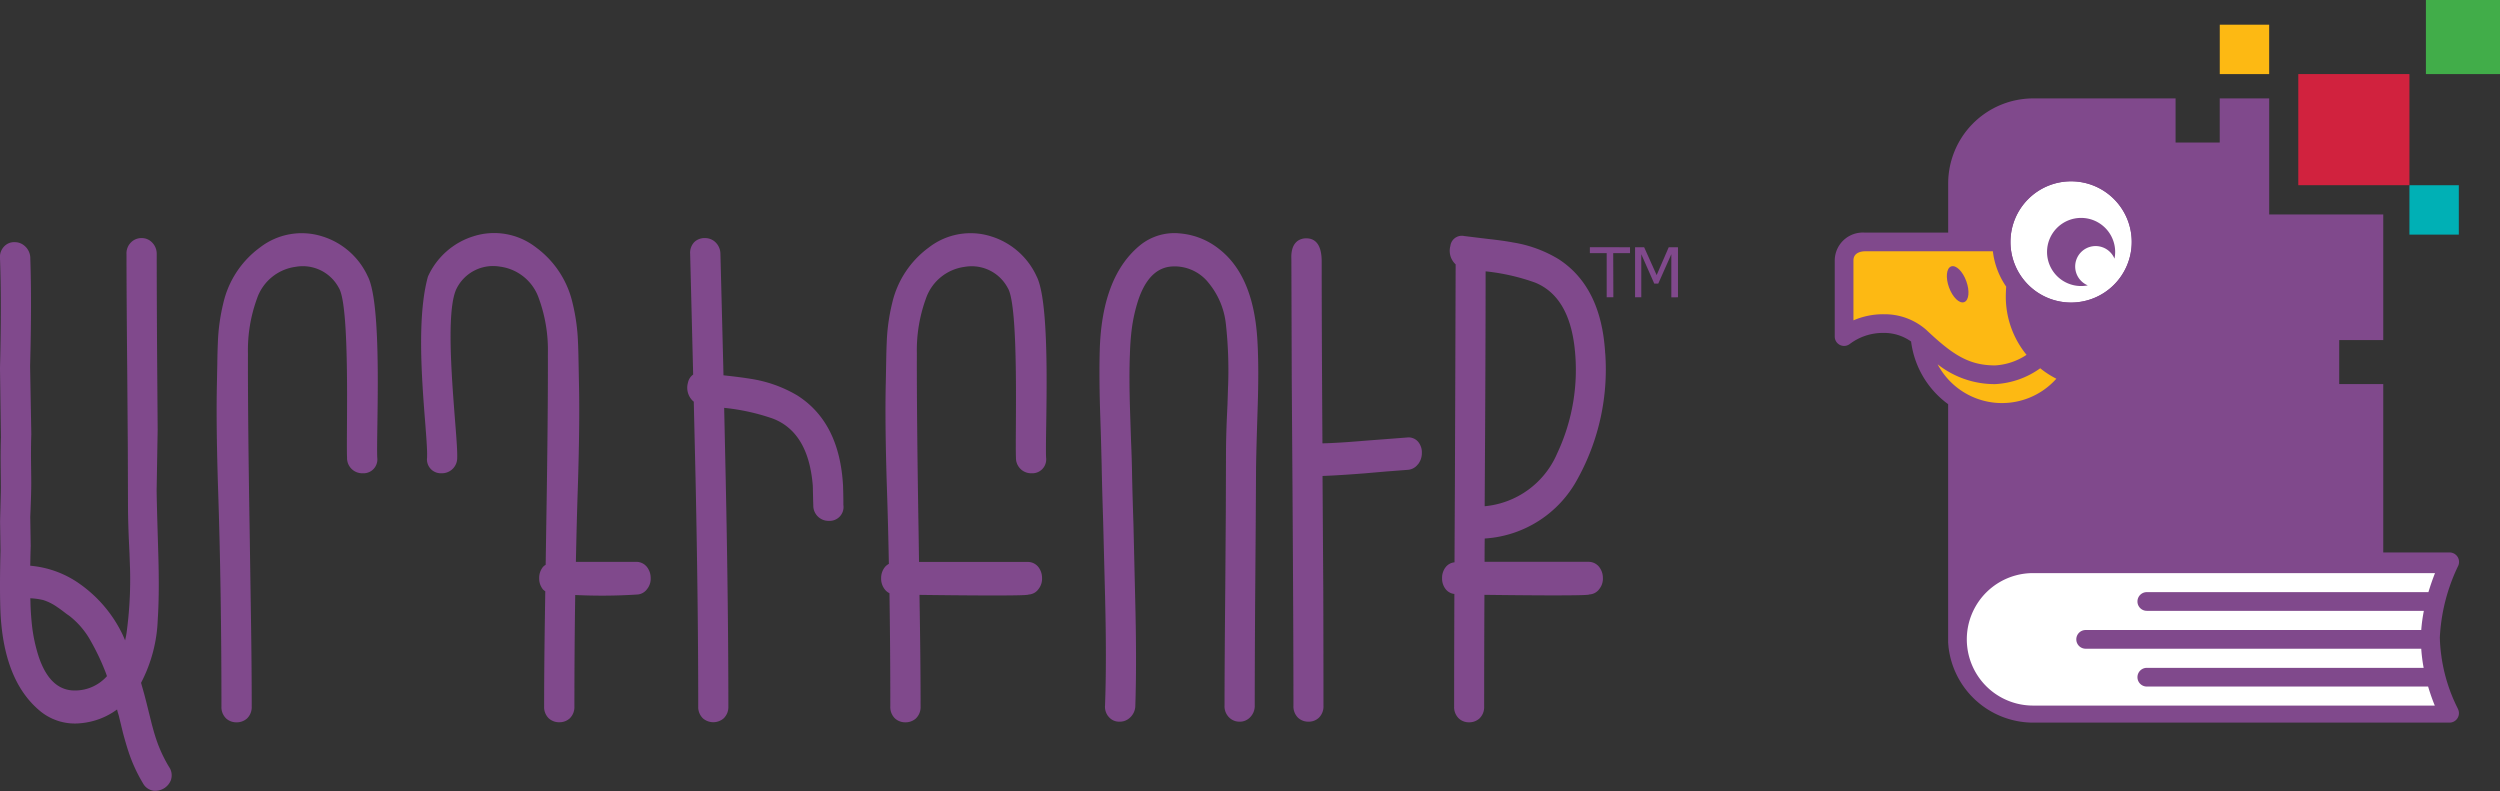 <svg xmlns="http://www.w3.org/2000/svg" viewBox="0 0 169.851 53.739">
  <rect x="0" y="0" width="169.851" height="53.739" fill="#333333" stroke="none"/>
  <defs>
    <style>
      .cls-1 {
        fill: #80498c;
      }

      .cls-2 {
        fill: #fdb913;
      }

      .cls-3 {
        fill: #00b0b5;
      }

      .cls-4 {
        fill: #41ad49;
      }

      .cls-5 {
        fill: #d1223e;
      }

      .cls-6 {
        fill: #fff;
      }
    </style>
  </defs>
  <g id="ardibook_logo" data-name="ardibook logo" transform="translate(-2.454 -1.498)">
    <g id="Group_337" data-name="Group 337" transform="translate(132.9 8.818)">
      <path id="Path_324" data-name="Path 324" class="cls-1" d="M594.126,64.635h23.159V53.188h-2.993V48.925h2.993V41.487h-7.568V33.781h-2.268v2.991H603V33.78H594.14A5.143,5.143,0,0,0,589,38.923c0,.049,0,28.384,0,30.7a5.141,5.141,0,0,1,5.125-4.989" transform="translate(-586.45 -33.78)"/>
      <path id="Path_325" data-name="Path 325" class="cls-2" d="M585.931,103.776a5.527,5.527,0,0,1-3.065,1.234c-2.123,0-3.389-.961-5.1-2.576a5.585,5.585,0,0,0,10.26,2.575c-1.86-.628-2.091-1.233-2.091-1.233" transform="translate(-577.762 -86.867)"/>
    </g>
    <rect id="Rectangle_187" data-name="Rectangle 187" class="cls-2" width="3.356" height="3.356" transform="translate(153.266 3.176)"/>
    <rect id="Rectangle_188" data-name="Rectangle 188" class="cls-3" width="3.356" height="3.356" transform="translate(166.151 14.082)"/>
    <rect id="Rectangle_189" data-name="Rectangle 189" class="cls-4" width="5.034" height="5.033" transform="translate(167.271 1.498)"/>
    <rect id="Rectangle_190" data-name="Rectangle 190" class="cls-5" width="7.551" height="7.55" transform="translate(158.601 6.53)"/>
    <g id="Group_338" data-name="Group 338" transform="translate(2.454 8.183)">
      <path id="Path_326" data-name="Path 326" class="cls-6" d="M622.427,180.687a11.923,11.923,0,0,1-1.306-5.142,13.158,13.158,0,0,1,1.305-5.142h-28.3a5.142,5.142,0,0,0,0,10.284h28.3Z" transform="translate(-456.003 -138.789)"/>
      <path id="Path_327" data-name="Path 327" class="cls-2" d="M566.057,73.994H556.42a1.286,1.286,0,0,0-1.414,1.253v5.179a4.174,4.174,0,0,1,5.142,0c1.723,1.624,2.99,2.591,5.121,2.591a5.526,5.526,0,0,0,3.065-1.234l-.474-.56a5.562,5.562,0,0,1-1.233-3.5c0-.34.031-.868.089-1.429a4.346,4.346,0,0,1-.66-2.3h0" transform="translate(-429.719 -64.241)"/>
      <path id="Path_328" data-name="Path 328" class="cls-6" d="M613.1,59.952a4.119,4.119,0,1,0-4.119,4.119,4.119,4.119,0,0,0,4.119-4.119" transform="translate(-468.269 -50.198)"/>
      <path id="Path_329" data-name="Path 329" class="cls-1" d="M618.135,71.421a2.348,2.348,0,0,0,.455-.045,1.388,1.388,0,1,1,1.814-1.814,2.338,2.338,0,0,0,.046-.455,2.314,2.314,0,1,0-2.314,2.314" transform="translate(-476.745 -58.673)"/>
      <path id="Path_330" data-name="Path 330" class="cls-1" d="M573.408,65.8H592.23a10.965,10.965,0,0,0-.177,1.3h-22.8a.635.635,0,1,0,0,1.27h22.8a11.144,11.144,0,0,0,.164,1.3H573.408a.635.635,0,0,0,0,1.27h19.112c.148.5.309.94.453,1.293H565.679a4.5,4.5,0,0,1,0-9h27.31c-.141.355-.3.8-.448,1.293H573.408a.635.635,0,0,0,0,1.27m-9.264-25.065a4.119,4.119,0,1,1,4.119,4.119,4.119,4.119,0,0,1-4.119-4.119m-2.96,11.74a6.215,6.215,0,0,0,7.608-2.372.636.636,0,0,0-.33-.947,4.959,4.959,0,0,1-3.253-3.657q-.043-.206-.069-.416a5.354,5.354,0,1,0-2.193-4.984h-1.764c0-2.041,0-3.33,0-3.341a4.512,4.512,0,0,1,4.507-4.507H574.1v3h5.535v-3h.821v7.887h7.75v5.988h-2.993v5.533H588.2V61.828H565.669a5.778,5.778,0,0,0-4.483,2.162c0-2.9,0-7.194,0-11.516m-1.992-3.43a6.242,6.242,0,0,0,3.911,1.349,5.742,5.742,0,0,0,3.062-1.077,6.2,6.2,0,0,0,1.095.71,4.948,4.948,0,0,1-8.067-.981m-3.7-3.4a5.1,5.1,0,0,0-2.018.416V41.987c0-.589.65-.618.779-.618h8.693a5.323,5.323,0,0,0,.905,2.4c-.018.281-.026.523-.026.695a6.242,6.242,0,0,0,1.384,3.909l.025.031a4.3,4.3,0,0,1-2.132.718c-1.813,0-2.911-.746-4.685-2.419a4.279,4.279,0,0,0-2.925-1.056m39.048,26.8a11.36,11.36,0,0,1-1.227-4.833,12.582,12.582,0,0,1,1.236-4.851.642.642,0,0,0-.573-.933h-4.506V50.389h-2.993V47.4h2.993V38.869h-7.75V30.982h-3.361v3h-3v-3H565.69a5.784,5.784,0,0,0-5.777,5.777c0,.01,0,1.3,0,3.341h-5.658a1.909,1.909,0,0,0-2.049,1.888v5.179a.635.635,0,0,0,1.022.5,3.73,3.73,0,0,1,2.266-.752,3.165,3.165,0,0,1,1.9.584,6.227,6.227,0,0,0,2.517,4.257c0,7.967,0,16.143,0,16.2l.024.283a5.8,5.8,0,0,0,5.737,5.153h28.3a.643.643,0,0,0,.563-.952" transform="translate(-427.553 -30.981)"/>
      <path id="Path_331" data-name="Path 331" class="cls-1" d="M586.091,81.264c-.324.118-.389.757-.145,1.426s.7,1.117,1.028,1,.389-.756.145-1.426-.7-1.117-1.028-1" transform="translate(-453.529 -69.848)"/>
      <path id="Path_332" data-name="Path 332" class="cls-1" d="M9.726,101.462a2.907,2.907,0,0,1-2.323.976q-1.574-.084-2.316-2.286a10.807,10.807,0,0,1-.435-1.923q-.1-.808-.128-1.714c0-.106-.006-.227-.01-.339A4.587,4.587,0,0,1,5.4,96.3a3.415,3.415,0,0,1,.921.46q.192.125.448.321l.2.153.2.139a5.563,5.563,0,0,1,1.446,1.7,15.912,15.912,0,0,1,.985,2.063c.041.094.079.217.119.321m4.359,7.024a.992.992,0,0,0-.141-.85A9.483,9.483,0,0,1,13,105.545q-.153-.488-.307-1.115l-.281-1.129-.154-.6v0l-.221-.78A10.024,10.024,0,0,0,13.172,97.6q.115-1.714.038-4.362l-.064-2.188q-.038-1.3-.051-2.188l.07-4.139-.038-5.115q-.026-4.39-.026-6.815a1.081,1.081,0,0,0-.333-.809.96.96,0,0,0-.7-.279.988.988,0,0,0-.7.279,1.041,1.041,0,0,0-.32.809q0,2.7.051,8.055l.038,5,.013,4.042q0,.85.051,2.146l.051,1.087.038,1.087a26.849,26.849,0,0,1-.236,4.307c-.024.18-.063.347-.1.518-.06-.134-.117-.278-.178-.407a8.923,8.923,0,0,0-2.827-3.373,6.8,6.8,0,0,0-3.44-1.29c.007-.431.017-.877.032-1.357l-.031-1.951q.051-1.185.064-1.951c.017-.92-.044-2.142.007-3.666L4.5,80.4q.115-4.348.013-7.331a1.1,1.1,0,0,0-.358-.808,1,1,0,0,0-.717-.279.917.917,0,0,0-.691.279,1.026,1.026,0,0,0-.294.808q.115,3.039,0,7.47l.063,4.711c-.051,1.552.01,2.8-.007,3.735l-.051,1.965.031,1.979q-.064,2.341-.013,3.944.166,4.934,2.776,7.024a3.714,3.714,0,0,0,2.687.767,4.9,4.9,0,0,0,2.47-.934,2.886,2.886,0,0,0,.105.376l.294,1.212q.179.669.345,1.185a10.621,10.621,0,0,0,1.024,2.258.969.969,0,0,0,.691.488,1.142,1.142,0,0,0,1.215-.767M27.453,74.333a5.032,5.032,0,0,0-3.122-2.75,4.626,4.626,0,0,0-4.209.756,6.481,6.481,0,0,0-2.495,3.782,13.212,13.212,0,0,0-.371,2.7q-.026.536-.038,1.375l-.013.687-.013.674q-.064,2.709.077,7.137.23,6.862.23,14.838a1.065,1.065,0,0,0,.32.811,1.026,1.026,0,0,0,.7.261,1.042,1.042,0,0,0,.717-.261,1.064,1.064,0,0,0,.32-.811q0-2.627-.051-6l-.09-6q-.128-7.742-.115-11.991a10.236,10.236,0,0,1,.614-3.727,3.228,3.228,0,0,1,2.636-2.159,2.771,2.771,0,0,1,2.93,1.444c.783,1.269.485,10.045.553,11.521A1.033,1.033,0,0,0,27.1,87.683a.941.941,0,0,0,.985-1.059c-.077-1.705.373-10.252-.63-12.291m18.977,21.2a1.128,1.128,0,0,0,.23-.743,1.21,1.21,0,0,0-.256-.743.912.912,0,0,0-.742-.344H41.58c.035-1.714.076-3.4.131-5.019q.141-4.428.077-7.137l-.013-.674-.013-.687q-.013-.839-.038-1.375a13.229,13.229,0,0,0-.371-2.7,6.483,6.483,0,0,0-2.495-3.782,4.625,4.625,0,0,0-4.209-.756,5.032,5.032,0,0,0-3.122,2.75c-1.044,3.78.019,10.6-.058,12.3a.941.941,0,0,0,.985,1.059,1.033,1.033,0,0,0,1.062-1.059c.068-1.476-1.033-9.65-.018-11.534a2.77,2.77,0,0,1,2.93-1.444,3.228,3.228,0,0,1,2.636,2.159,10.232,10.232,0,0,1,.614,3.727q.013,4.249-.115,11.991L39.527,93.9a.862.862,0,0,0-.184.148,1.185,1.185,0,0,0-.256.77,1.164,1.164,0,0,0,.256.756.863.863,0,0,0,.157.126l-.027,1.827q-.051,3.369-.051,6a1.064,1.064,0,0,0,.32.811,1.042,1.042,0,0,0,.717.261,1.026,1.026,0,0,0,.7-.261,1.065,1.065,0,0,0,.32-.811q0-3.923.056-7.573a37.629,37.629,0,0,0,4.2-.032.88.88,0,0,0,.691-.385m13.327-5.676c.005-.405-.016-1.209-.023-1.346Q59.49,84.2,56.6,82.382a8.833,8.833,0,0,0-3.134-1.114q-.665-.11-1.676-.22l-.183-.021-.012-.561L51.4,72.779a1.1,1.1,0,0,0-.346-.8,1.011,1.011,0,0,0-.717-.275,1,1,0,0,0-.7.261,1.049,1.049,0,0,0-.294.811l.192,7.687.012.514a.9.9,0,0,0-.355.563,1.242,1.242,0,0,0,.358,1.251c.013.006.026.015.039.021l.124,5.338q.179,8.622.179,15.374a1.064,1.064,0,0,0,.32.811,1.078,1.078,0,0,0,1.407,0,1.064,1.064,0,0,0,.32-.811q0-6.752-.179-15.374l-.106-4.911a14.425,14.425,0,0,1,3.32.734q2.405.935,2.7,4.538c.008.1.019.982.036,1.346a1.033,1.033,0,0,0,1.062,1.059.941.941,0,0,0,.985-1.059M72.895,74.333a5.032,5.032,0,0,0-3.122-2.75,4.625,4.625,0,0,0-4.209.756,6.481,6.481,0,0,0-2.495,3.782,13.212,13.212,0,0,0-.371,2.7q-.025.536-.038,1.375l-.013.687-.013.674q-.064,2.709.077,7.137c.056,1.66.1,3.387.133,5.145a.864.864,0,0,0-.269.217,1.186,1.186,0,0,0-.256.77,1.164,1.164,0,0,0,.256.756.862.862,0,0,0,.309.249q.058,3.711.058,7.7a1.065,1.065,0,0,0,.32.811,1.026,1.026,0,0,0,.7.261,1.042,1.042,0,0,0,.717-.261,1.064,1.064,0,0,0,.32-.811q0-2.627-.051-6l-.024-1.586c2.589.034,7.4.083,7.406-.023a.88.88,0,0,0,.691-.385,1.126,1.126,0,0,0,.23-.743A1.209,1.209,0,0,0,73,94.052a.913.913,0,0,0-.742-.344H64.893l-.032-2.172q-.128-7.742-.115-11.991a10.236,10.236,0,0,1,.614-3.727,3.228,3.228,0,0,1,2.636-2.159,2.77,2.77,0,0,1,2.93,1.444c.783,1.269.485,10.045.553,11.521a1.033,1.033,0,0,0,1.062,1.059.941.941,0,0,0,.985-1.059c-.077-1.705.373-10.252-.63-12.291M87.91,82.89q.077-2.665-.038-4.39-.282-4.264-2.6-6.059a4.912,4.912,0,0,0-2.635-1.052,3.7,3.7,0,0,0-2.687.771q-2.61,2.1-2.776,7.069-.051,1.613.013,3.969l.064,1.992.051,1.978q.025,1.417.1,3.759l.128,5.021q.115,4.461,0,7.518a1.036,1.036,0,0,0,.294.814.915.915,0,0,0,.691.28,1,1,0,0,0,.716-.28,1.108,1.108,0,0,0,.358-.814q.1-3-.013-7.378l-.115-4.951q-.077-2.3-.1-3.689-.013-.772-.064-1.964l-.064-1.964q-.077-2.356-.013-3.927.026-.912.128-1.725a10.911,10.911,0,0,1,.435-1.936q.742-2.217,2.315-2.3a2.944,2.944,0,0,1,2.495,1.15,5.273,5.273,0,0,1,1.151,2.791,28.807,28.807,0,0,1,.141,4.334L85.85,83,85.8,84.1q-.051,1.3-.051,2.16l-.013,4.068L85.7,95.359q-.051,5.386-.051,8.107a1.051,1.051,0,0,0,.32.814.984.984,0,0,0,.7.28.957.957,0,0,0,.7-.28,1.092,1.092,0,0,0,.333-.814q0-2.44.025-6.859l.039-5.148.025-4.166q.013-.9.051-2.2ZM98.8,87.068a1.242,1.242,0,0,0,.256-.784,1.111,1.111,0,0,0-.256-.743.852.852,0,0,0-.742-.289l-1.433.11-1.445.11q-1.74.151-2.879.179c-.034-4.831-.051-9.511-.051-12.354,0-1.043-.353-1.577-1.06-1.577-.512.009-1.048.329-1,1.4l.026,8.228.051,7.385q.064,9.791.064,14.755a1.064,1.064,0,0,0,.32.811,1.023,1.023,0,0,0,.7.261,1,1,0,0,0,.7-.261,1.064,1.064,0,0,0,.32-.811q0-3.41-.013-7.811l-.051-7.811q1.125-.041,2.878-.179l1.433-.124,1.433-.11a.95.95,0,0,0,.742-.385m9.456-.734a5.946,5.946,0,0,1-4.926,3.589c.043-6.7.064-12.393.064-15.959a14.378,14.378,0,0,1,3.378.77q2.29.949,2.674,4.469a13.34,13.34,0,0,1-1.19,7.131m3.262-6.8q-.256-4.51-3.16-6.395A8.58,8.58,0,0,0,105.241,72q-.652-.123-1.663-.234l-.819-.1-.819-.1a.783.783,0,0,0-.947.674,1.253,1.253,0,0,0,.358,1.251l-.025,7.764-.026,7.192c-.01,1.885-.019,3.638-.026,5.287a.864.864,0,0,0-.589.312,1.185,1.185,0,0,0-.256.77,1.164,1.164,0,0,0,.256.756.863.863,0,0,0,.58.311c-.011,2.986-.017,5.546-.017,7.648a1.063,1.063,0,0,0,.32.811,1,1,0,0,0,.7.261,1.025,1.025,0,0,0,.7-.261,1.064,1.064,0,0,0,.32-.811c0-2.208.006-4.743.019-7.589,2.641.034,7.125.076,7.127-.027a.88.88,0,0,0,.691-.385,1.127,1.127,0,0,0,.23-.743,1.209,1.209,0,0,0-.256-.743.912.912,0,0,0-.742-.344h-7.04q0-.779.009-1.584a7.7,7.7,0,0,0,6.32-4.07,15.358,15.358,0,0,0,1.868-8.52m.542-6.8h1.142v-.4H110.47v.4h1.143v3h.453Zm4.4,3v-3.4h-.628l-.82,1.894-.85-1.894h-.617v3.4h.423V72.8l.88,1.995h.274l.887-1.995v2.932Z" transform="translate(-2.454 -62.214)"/>
    </g>
  </g>
</svg>
